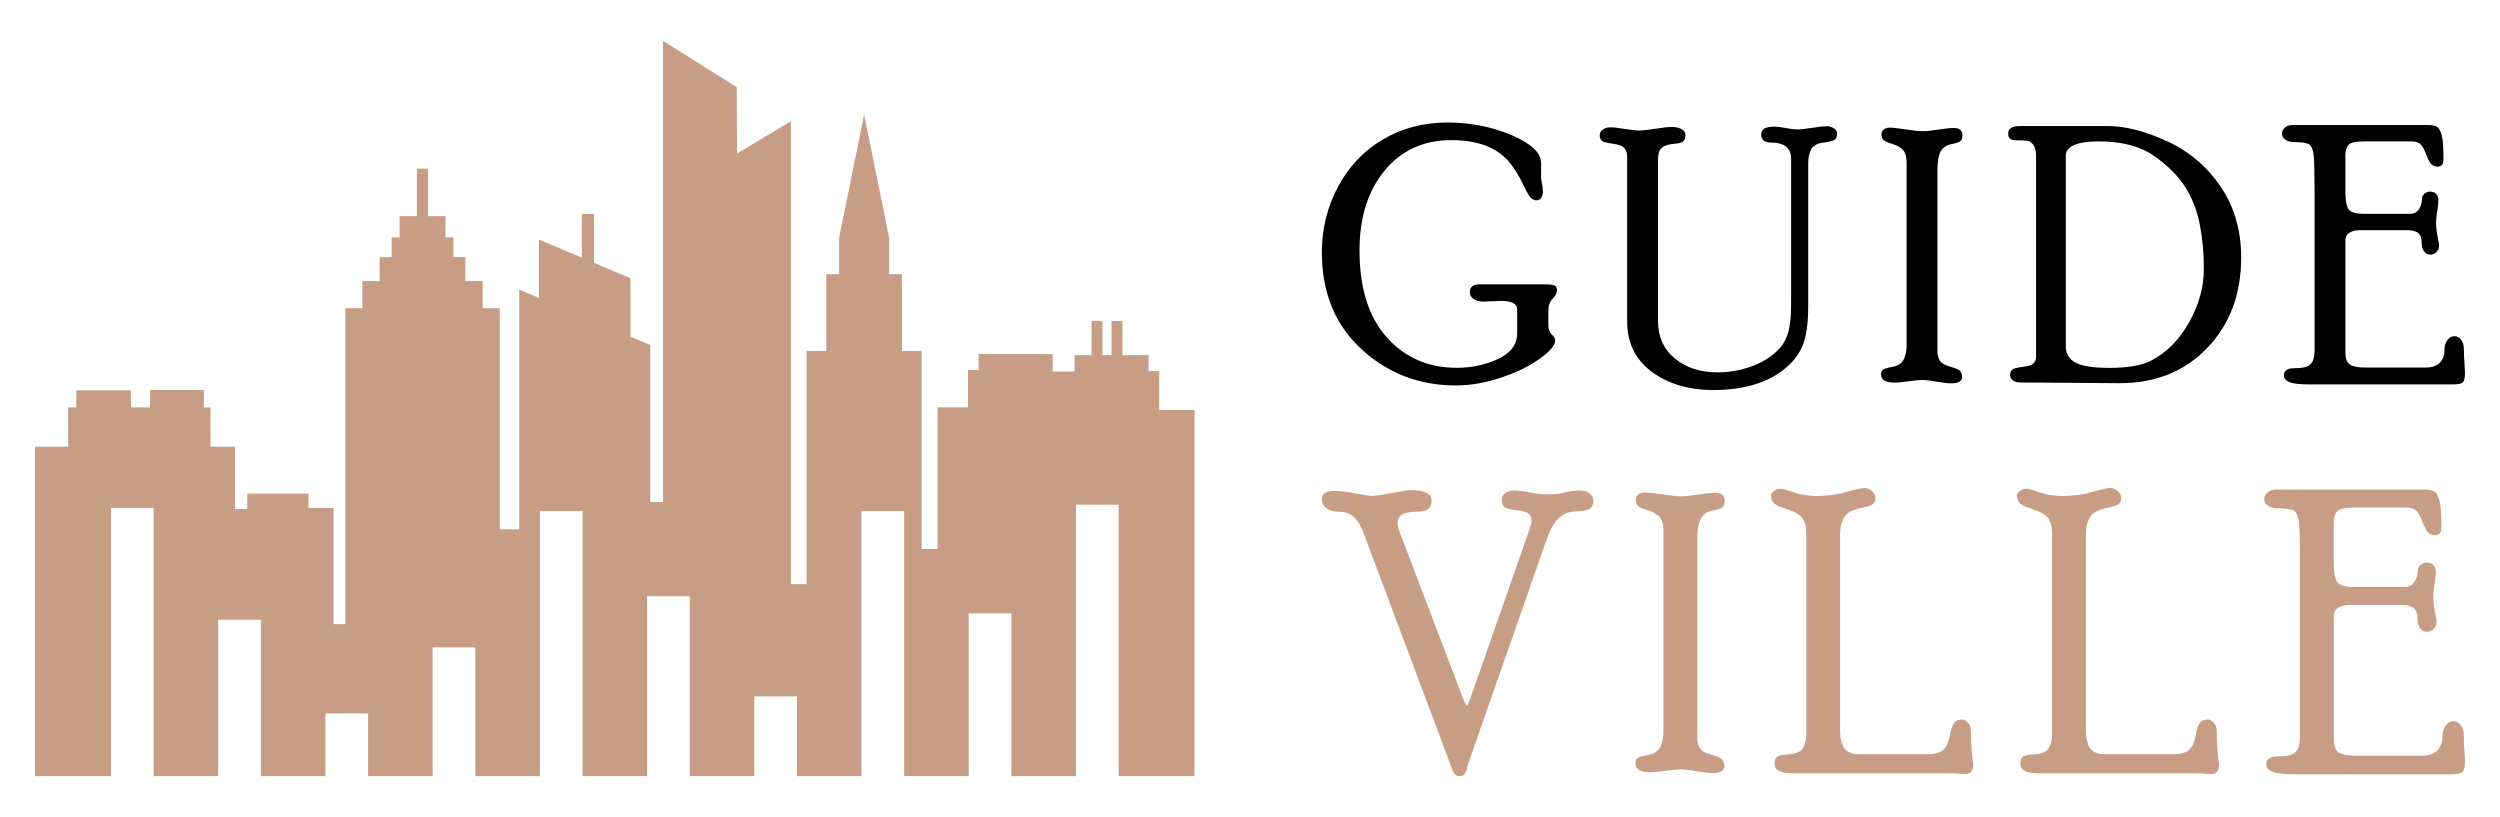 <?xml version="1.0" encoding="utf-8"?>
<!-- Generator: Adobe Illustrator 16.0.0, SVG Export Plug-In . SVG Version: 6.00 Build 0)  -->
<!DOCTYPE svg PUBLIC "-//W3C//DTD SVG 1.1//EN" "http://www.w3.org/Graphics/SVG/1.1/DTD/svg11.dtd">
<svg version="1.1" id="Calque_1" xmlns="http://www.w3.org/2000/svg" xmlns:xlink="http://www.w3.org/1999/xlink" x="0px" y="0px"
	 width="153px" height="50px" viewBox="0 0 153 50" enable-background="new 0 0 153 50" xml:space="preserve">
<g>
	<g>
		<g>
			<path d="M94.619,17.404c0.251,0,0.424,0.024,0.521,0.07c0.097,0.047,0.146,0.149,0.146,0.308s-0.089,0.324-0.264,0.501
				c-0.176,0.176-0.264,0.422-0.264,0.738v0.884c0,0.237,0.07,0.423,0.21,0.56c0.14,0.137,0.209,0.259,0.209,0.367
				c0,0.295-0.313,0.668-0.942,1.121c-0.629,0.453-1.422,0.839-2.376,1.158c-0.956,0.32-1.875,0.479-2.759,0.479
				c-2.242,0-4.17-0.741-5.782-2.226c-1.614-1.483-2.42-3.457-2.42-5.922c0-1.438,0.329-2.773,0.986-4.01
				c0.658-1.235,1.572-2.2,2.744-2.894c1.17-0.693,2.485-1.04,3.944-1.04c1.415,0,2.726,0.258,3.933,0.771
				c1.208,0.513,1.811,1.086,1.811,1.719v0.861c0,0.086,0.018,0.218,0.055,0.395c0.035,0.176,0.054,0.339,0.054,0.49
				c0,0.144-0.035,0.268-0.103,0.371c-0.069,0.104-0.16,0.156-0.275,0.156c-0.122,0-0.237-0.049-0.345-0.146
				s-0.266-0.364-0.475-0.804c-0.396-0.818-0.81-1.41-1.241-1.777c-0.755-0.64-1.806-0.959-3.15-0.959
				c-1.705,0-3.07,0.621-4.095,1.863s-1.538,2.871-1.538,4.889c0,2.298,0.554,4.069,1.664,5.314
				c1.109,1.246,2.539,1.869,4.288,1.869c0.907,0,1.75-0.182,2.528-0.542s1.167-0.888,1.167-1.581v-1.447
				c0-0.35-0.33-0.525-0.991-0.525c-0.115,0-0.293,0.007-0.534,0.021c-0.241,0.015-0.412,0.021-0.512,0.021
				c-0.273,0-0.485-0.055-0.636-0.164c-0.15-0.107-0.226-0.25-0.226-0.424c0-0.313,0.208-0.469,0.623-0.469H94.619z"/>
			<path d="M109.618,9.732c0-0.669-0.406-1.004-1.219-1.004c-0.409,0-0.613-0.166-0.613-0.501c0-0.319,0.261-0.479,0.785-0.479
				c0.164,0,0.4,0.029,0.709,0.086c0.309,0.058,0.541,0.087,0.699,0.087c0.215,0,0.523-0.032,0.924-0.097
				c0.402-0.066,0.703-0.098,0.904-0.098c0.149,0,0.291,0.043,0.424,0.127c0.133,0.086,0.199,0.189,0.199,0.31
				c0,0.206-0.057,0.341-0.172,0.405c-0.115,0.063-0.351,0.119-0.707,0.166c-0.355,0.047-0.593,0.187-0.711,0.42
				c-0.119,0.234-0.178,0.498-0.178,0.792v8.784c0,1.084-0.119,1.906-0.361,2.463c-0.24,0.557-0.634,1.043-1.18,1.46
				c-0.545,0.417-1.179,0.724-1.896,0.922c-0.719,0.196-1.502,0.296-2.35,0.296c-1.524,0-2.786-0.373-3.789-1.119
				c-1.002-0.746-1.504-1.77-1.504-3.068V9.59c0-0.208-0.056-0.383-0.167-0.521c-0.111-0.141-0.35-0.231-0.716-0.275
				c-0.366-0.043-0.591-0.105-0.673-0.189c-0.083-0.084-0.124-0.191-0.124-0.322c0-0.145,0.063-0.263,0.192-0.354
				c0.129-0.092,0.277-0.137,0.441-0.137c0.207,0,0.505,0.033,0.893,0.098c0.387,0.064,0.677,0.096,0.871,0.096
				c0.229,0,0.565-0.035,1.006-0.107c0.441-0.071,0.777-0.107,1.005-0.107c0.244,0,0.445,0.043,0.603,0.131
				c0.157,0.087,0.237,0.214,0.237,0.381c0,0.139-0.038,0.252-0.113,0.344c-0.075,0.092-0.271,0.148-0.587,0.174
				c-0.316,0.025-0.559,0.099-0.728,0.221c-0.169,0.123-0.253,0.388-0.253,0.797v9.811c0,0.969,0.342,1.738,1.027,2.305
				c0.684,0.567,1.559,0.852,2.626,0.852c0.669,0,1.329-0.109,1.978-0.33c0.648-0.219,1.205-0.55,1.668-0.991
				c0.466-0.442,0.728-1.03,0.783-1.765c0.044-0.186,0.066-0.617,0.066-1.293V9.732z"/>
			<path d="M116.686,10.008c0-0.416-0.082-0.701-0.243-0.855c-0.162-0.152-0.37-0.268-0.626-0.343
				c-0.255-0.075-0.431-0.149-0.527-0.222c-0.098-0.073-0.146-0.204-0.146-0.393c0-0.109,0.048-0.201,0.145-0.273
				c0.098-0.072,0.21-0.109,0.339-0.109c0.223,0,0.56,0.036,1.012,0.108c0.451,0.071,0.796,0.107,1.031,0.107
				c0.216,0,0.533-0.032,0.953-0.097c0.419-0.064,0.732-0.098,0.94-0.098c0.358,0,0.538,0.148,0.538,0.447
				c0,0.182-0.047,0.306-0.141,0.371s-0.284,0.125-0.57,0.179c-0.289,0.054-0.497,0.204-0.627,0.451
				c-0.129,0.247-0.193,0.607-0.193,1.079v11.152c0,0.209,0.049,0.393,0.145,0.554c0.099,0.161,0.313,0.286,0.648,0.376
				c0.334,0.09,0.537,0.184,0.608,0.281s0.108,0.213,0.108,0.344c0,0.262-0.223,0.394-0.668,0.394c-0.199,0-0.494-0.034-0.881-0.103
				c-0.389-0.068-0.682-0.103-0.883-0.103c-0.186,0-0.471,0.027-0.854,0.081s-0.673,0.08-0.864,0.08
				c-0.539,0-0.809-0.17-0.809-0.513c0-0.094,0.029-0.178,0.086-0.251c0.059-0.072,0.262-0.139,0.609-0.2
				c0.35-0.061,0.58-0.215,0.695-0.462s0.174-0.524,0.174-0.833V10.008z"/>
			<path d="M129.002,7.715c1.078,0,2.29,0.313,3.637,0.934c1.348,0.621,2.438,1.55,3.271,2.785c0.834,1.236,1.25,2.677,1.25,4.322
				c0,2.241-0.689,4.084-2.069,5.529c-1.38,1.443-3.168,2.166-5.366,2.166l-6.111-0.044c-0.166,0-0.305-0.042-0.421-0.126
				c-0.114-0.082-0.172-0.197-0.172-0.343c0-0.124,0.04-0.226,0.119-0.306c0.078-0.079,0.295-0.14,0.646-0.179
				c0.354-0.04,0.578-0.115,0.674-0.226c0.098-0.111,0.146-0.25,0.146-0.415V9.578c0-0.322-0.053-0.556-0.156-0.699
				c-0.104-0.143-0.216-0.228-0.335-0.253c-0.119-0.024-0.347-0.038-0.685-0.038c-0.207,0-0.348-0.033-0.42-0.103
				s-0.107-0.177-0.107-0.322c0-0.298,0.237-0.448,0.711-0.448H129.002z M126.427,21.223c0,0.415,0.189,0.734,0.572,0.957
				c0.382,0.223,1.084,0.334,2.107,0.334c1.108,0,1.948-0.145,2.517-0.431c0.965-0.495,1.747-1.28,2.35-2.356
				s0.903-2.166,0.903-3.271c0-0.954-0.082-1.853-0.244-2.695c-0.161-0.844-0.454-1.604-0.875-2.281
				c-0.421-0.679-1.057-1.318-1.906-1.922c-0.85-0.602-1.98-0.904-3.393-0.904c-1.354,0-2.031,0.295-2.031,0.884V21.223z"/>
			<path d="M148.473,22.492c0.368,0,0.646-0.097,0.837-0.29c0.19-0.192,0.286-0.439,0.286-0.739c0-0.271,0.062-0.487,0.183-0.648
				c0.122-0.16,0.266-0.24,0.431-0.24c0.166,0,0.304,0.074,0.416,0.225c0.11,0.151,0.166,0.353,0.166,0.604
				c0,0.252,0.012,0.523,0.033,0.814s0.031,0.49,0.031,0.599c0,0.294-0.041,0.486-0.124,0.576c-0.082,0.089-0.295,0.134-0.641,0.134
				h-8.719c-0.611,0-1.029-0.045-1.255-0.138c-0.227-0.093-0.341-0.23-0.341-0.416c0-0.291,0.205-0.437,0.615-0.437
				c0.523,0,0.866-0.085,1.023-0.254c0.157-0.168,0.237-0.437,0.237-0.803v-9.861c0-1.063-0.019-1.768-0.054-2.113
				c-0.036-0.344-0.125-0.565-0.271-0.662c-0.143-0.097-0.43-0.145-0.862-0.145c-0.259,0-0.458-0.051-0.597-0.148
				c-0.142-0.098-0.21-0.223-0.21-0.375c0-0.139,0.06-0.26,0.183-0.365c0.121-0.105,0.276-0.158,0.463-0.158h8.3
				c0.329,0,0.545,0.068,0.646,0.205c0.102,0.137,0.175,0.338,0.221,0.604c0.047,0.266,0.071,0.705,0.071,1.315
				c0,0.28-0.12,0.421-0.356,0.421c-0.137,0-0.258-0.042-0.361-0.126c-0.104-0.083-0.219-0.292-0.345-0.629
				c-0.125-0.337-0.256-0.552-0.389-0.646c-0.134-0.093-0.285-0.142-0.46-0.142h-2.958c-0.498,0-0.81,0.071-0.94,0.212
				c-0.129,0.141-0.193,0.351-0.193,0.632v2.279c0,0.533,0.071,0.885,0.215,1.054s0.437,0.254,0.876,0.254h2.872
				c0.238,0,0.418-0.095,0.541-0.285c0.122-0.19,0.184-0.404,0.184-0.642c0-0.122,0.05-0.225,0.15-0.307
				c0.102-0.083,0.22-0.125,0.356-0.125c0.144,0,0.262,0.047,0.355,0.141c0.093,0.093,0.14,0.225,0.14,0.396
				c0,0.15-0.023,0.368-0.07,0.65c-0.046,0.283-0.069,0.515-0.069,0.693c0,0.271,0.03,0.559,0.091,0.86
				c0.062,0.302,0.092,0.483,0.092,0.548c0,0.165-0.055,0.302-0.161,0.408c-0.108,0.107-0.233,0.162-0.377,0.162
				c-0.15,0-0.276-0.067-0.377-0.199c-0.102-0.134-0.151-0.315-0.151-0.545c0-0.273-0.073-0.467-0.217-0.582
				c-0.145-0.115-0.381-0.172-0.713-0.172h-2.852c-0.26,0-0.472,0.052-0.637,0.155c-0.165,0.104-0.248,0.257-0.248,0.458v6.887
				c0,0.359,0.091,0.601,0.275,0.723c0.182,0.122,0.497,0.184,0.943,0.184H148.473z"/>
		</g>
		<g>
			<path fill="#C79E85" d="M93.587,32.456c0.094-0.276,0.142-0.487,0.142-0.638c0-0.355-0.307-0.552-0.922-0.592
				c-0.331-0.032-0.563-0.087-0.698-0.164c-0.134-0.077-0.201-0.241-0.201-0.493c0-0.146,0.065-0.275,0.195-0.385
				c0.13-0.109,0.325-0.165,0.584-0.165c0.221,0,0.53,0.04,0.926,0.119c0.397,0.077,0.805,0.117,1.222,0.117
				c0.292,0,0.604-0.04,0.938-0.117c0.334-0.079,0.627-0.119,0.879-0.119c0.275,0,0.488,0.061,0.637,0.182
				c0.15,0.122,0.225,0.277,0.225,0.463c0,0.26-0.101,0.428-0.302,0.51c-0.201,0.083-0.456,0.123-0.763,0.123
				c-0.379,0-0.715,0.124-1.012,0.372c-0.295,0.25-0.562,0.712-0.798,1.392l-4.778,13.658c-0.016,0.048-0.044,0.159-0.088,0.331
				c-0.042,0.175-0.103,0.294-0.182,0.355c-0.077,0.063-0.171,0.095-0.281,0.095c-0.094,0-0.182-0.04-0.264-0.116
				c-0.082-0.08-0.154-0.212-0.216-0.398c-0.063-0.185-0.101-0.296-0.117-0.336l-5.299-14.122c-0.307-0.804-0.776-1.207-1.407-1.207
				c-0.363,0-0.639-0.069-0.828-0.21s-0.284-0.329-0.284-0.563c0-0.336,0.256-0.504,0.771-0.504c0.355,0,0.789,0.051,1.303,0.153
				c0.513,0.104,0.856,0.153,1.03,0.153c0.166,0,0.559-0.06,1.179-0.177c0.619-0.119,1.001-0.176,1.143-0.176
				c0.861,0,1.292,0.214,1.292,0.645c0,0.241-0.076,0.415-0.226,0.52c-0.149,0.107-0.398,0.158-0.745,0.158
				c-0.741,0-1.111,0.225-1.111,0.676c0,0.164,0.047,0.365,0.142,0.602l3.944,10.352l0.153,0.274l0.13-0.25L93.587,32.456z"/>
			<path fill="#C79E85" d="M101.806,32.546c0-0.455-0.09-0.767-0.267-0.936c-0.178-0.17-0.407-0.297-0.687-0.378
				c-0.28-0.082-0.473-0.164-0.579-0.244c-0.107-0.08-0.16-0.225-0.16-0.431c0-0.119,0.053-0.22,0.159-0.299
				c0.107-0.08,0.23-0.12,0.373-0.12c0.244,0,0.613,0.04,1.109,0.117c0.496,0.08,0.874,0.12,1.132,0.12
				c0.236,0,0.585-0.038,1.045-0.107c0.46-0.071,0.804-0.107,1.033-0.107c0.393,0,0.59,0.164,0.59,0.491
				c0,0.201-0.052,0.336-0.154,0.407c-0.103,0.072-0.312,0.137-0.626,0.197c-0.316,0.057-0.545,0.224-0.688,0.494
				c-0.142,0.272-0.212,0.665-0.212,1.186v12.237c0,0.229,0.054,0.431,0.159,0.606c0.107,0.178,0.344,0.317,0.71,0.414
				c0.367,0.1,0.59,0.201,0.668,0.309c0.079,0.109,0.118,0.234,0.118,0.378c0,0.287-0.243,0.43-0.731,0.43
				c-0.22,0-0.544-0.036-0.968-0.111c-0.426-0.075-0.748-0.111-0.968-0.111c-0.204,0-0.518,0.029-0.938,0.087
				c-0.42,0.06-0.738,0.09-0.949,0.09c-0.591,0-0.886-0.188-0.886-0.563c0-0.105,0.031-0.197,0.094-0.277
				c0.064-0.079,0.287-0.151,0.668-0.219c0.383-0.066,0.637-0.236,0.762-0.508c0.127-0.271,0.191-0.574,0.191-0.913V32.546z"/>
			<path fill="#C79E85" d="M118.098,46.151c0.293,0,0.548-0.066,0.764-0.203c0.219-0.141,0.371-0.443,0.463-0.913
				c0.092-0.471,0.195-0.754,0.314-0.853c0.117-0.099,0.26-0.148,0.425-0.148c0.118,0,0.24,0.064,0.367,0.192
				c0.126,0.124,0.188,0.292,0.188,0.507c0,0.687,0.048,1.37,0.143,2.059c0,0.425-0.205,0.619-0.614,0.579
				c-0.269-0.033-0.684-0.048-1.243-0.048h-9.213c-0.726,0-1.088-0.187-1.088-0.563c0-0.246,0.064-0.402,0.194-0.473
				c0.131-0.066,0.329-0.104,0.597-0.111c0.513-0.033,0.832-0.17,0.959-0.408c0.127-0.242,0.189-0.515,0.189-0.823V32.54
				c0-0.294-0.07-0.555-0.214-0.789c-0.142-0.23-0.45-0.422-0.928-0.571c-0.477-0.149-0.766-0.289-0.864-0.418
				c-0.098-0.13-0.147-0.274-0.147-0.438c0-0.095,0.06-0.187,0.179-0.275c0.117-0.09,0.258-0.135,0.424-0.135
				c0.111,0,0.375,0.074,0.797,0.219c0.42,0.147,0.887,0.219,1.398,0.219c0.639,0,1.24-0.08,1.807-0.241
				c0.566-0.162,0.934-0.244,1.098-0.244c0.182,0,0.34,0.065,0.479,0.194c0.137,0.129,0.207,0.271,0.207,0.428
				c0,0.132-0.041,0.243-0.125,0.334c-0.083,0.09-0.297,0.169-0.645,0.238c-0.441,0.087-0.752,0.207-0.934,0.355
				c-0.308,0.262-0.462,0.703-0.462,1.324v11.84c0,0.593,0.093,1.003,0.278,1.229c0.186,0.229,0.456,0.344,0.813,0.344H118.098z"/>
			<path fill="#C79E85" d="M133.141,46.151c0.293,0,0.548-0.066,0.764-0.203c0.218-0.141,0.371-0.443,0.463-0.913
				c0.091-0.471,0.195-0.754,0.313-0.853c0.119-0.099,0.26-0.148,0.425-0.148c0.119,0,0.24,0.064,0.368,0.192
				c0.125,0.124,0.189,0.292,0.189,0.507c0,0.687,0.046,1.37,0.141,2.059c0,0.425-0.205,0.619-0.613,0.579
				c-0.27-0.033-0.684-0.048-1.244-0.048h-9.213c-0.726,0-1.087-0.187-1.087-0.563c0-0.246,0.063-0.402,0.193-0.473
				c0.131-0.066,0.33-0.104,0.598-0.111c0.512-0.033,0.832-0.17,0.957-0.408c0.127-0.242,0.191-0.515,0.191-0.823V32.54
				c0-0.294-0.071-0.555-0.215-0.789c-0.142-0.23-0.45-0.422-0.928-0.571c-0.477-0.149-0.766-0.289-0.863-0.418
				c-0.099-0.13-0.148-0.274-0.148-0.438c0-0.095,0.061-0.187,0.178-0.275c0.118-0.09,0.259-0.135,0.425-0.135
				c0.11,0,0.376,0.074,0.797,0.219c0.421,0.147,0.888,0.219,1.398,0.219c0.639,0,1.239-0.08,1.807-0.241
				c0.566-0.162,0.934-0.244,1.098-0.244c0.182,0,0.341,0.065,0.479,0.194c0.137,0.129,0.206,0.271,0.206,0.428
				c0,0.132-0.041,0.243-0.124,0.334c-0.084,0.09-0.298,0.169-0.645,0.238c-0.442,0.087-0.753,0.207-0.935,0.355
				c-0.308,0.262-0.462,0.703-0.462,1.324v11.84c0,0.593,0.094,1.003,0.278,1.229c0.186,0.229,0.456,0.344,0.812,0.344H133.141z"/>
			<path fill="#C79E85" d="M148.242,46.246c0.403,0,0.71-0.104,0.918-0.316c0.21-0.211,0.313-0.481,0.313-0.811
				c0-0.299,0.066-0.535,0.201-0.712c0.133-0.177,0.292-0.267,0.474-0.267c0.181,0,0.334,0.086,0.455,0.25
				c0.122,0.166,0.183,0.385,0.183,0.661s0.013,0.575,0.036,0.894c0.024,0.318,0.035,0.538,0.035,0.657
				c0,0.323-0.045,0.534-0.136,0.632c-0.091,0.1-0.325,0.149-0.704,0.149h-9.568c-0.671,0-1.129-0.053-1.377-0.155
				c-0.249-0.099-0.373-0.25-0.373-0.455c0-0.317,0.226-0.479,0.674-0.479c0.575,0,0.951-0.092,1.124-0.276
				c0.173-0.187,0.26-0.48,0.26-0.884V34.313c0-1.165-0.02-1.938-0.058-2.316c-0.04-0.379-0.139-0.623-0.297-0.727
				c-0.158-0.107-0.473-0.163-0.947-0.163c-0.283,0-0.502-0.051-0.655-0.158c-0.154-0.11-0.23-0.247-0.23-0.413
				c0-0.151,0.066-0.286,0.2-0.4c0.135-0.115,0.305-0.175,0.51-0.175h9.106c0.362,0,0.599,0.075,0.71,0.227
				c0.111,0.149,0.192,0.371,0.242,0.662c0.051,0.291,0.077,0.771,0.077,1.443c0,0.306-0.131,0.46-0.391,0.46
				c-0.15,0-0.282-0.044-0.397-0.137c-0.112-0.092-0.239-0.321-0.378-0.692c-0.138-0.367-0.281-0.604-0.427-0.706
				c-0.146-0.104-0.313-0.157-0.503-0.157h-3.248c-0.544,0-0.888,0.078-1.031,0.231c-0.142,0.155-0.213,0.386-0.213,0.694v2.501
				c0,0.585,0.078,0.97,0.236,1.157c0.158,0.187,0.479,0.278,0.961,0.278h3.152c0.262,0,0.46-0.104,0.594-0.313
				c0.135-0.21,0.202-0.443,0.202-0.705c0-0.135,0.055-0.246,0.165-0.336c0.11-0.093,0.24-0.137,0.391-0.137
				c0.157,0,0.287,0.053,0.39,0.155c0.104,0.101,0.154,0.245,0.154,0.435c0,0.164-0.026,0.403-0.077,0.714
				c-0.052,0.311-0.077,0.563-0.077,0.76c0,0.301,0.034,0.613,0.101,0.944c0.067,0.329,0.101,0.531,0.101,0.601
				c0,0.181-0.06,0.33-0.178,0.45c-0.118,0.117-0.256,0.177-0.413,0.177c-0.165,0-0.304-0.075-0.415-0.22
				c-0.11-0.146-0.165-0.346-0.165-0.597c0-0.302-0.079-0.512-0.237-0.64c-0.158-0.126-0.418-0.188-0.782-0.188h-3.129
				c-0.285,0-0.519,0.057-0.699,0.172c-0.183,0.113-0.273,0.281-0.273,0.502v7.558c0,0.396,0.102,0.659,0.303,0.791
				c0.2,0.134,0.547,0.201,1.036,0.201H148.242z"/>
		</g>
	</g>
	<polygon fill-rule="evenodd" clip-rule="evenodd" fill="#C79E85" points="4.173,24.932 4.67,24.932 4.67,23.884 8.011,23.884 
		8.011,24.932 9.185,24.932 9.185,23.868 12.477,23.868 12.477,24.932 12.884,24.932 12.884,27.336 14.384,27.336 14.384,31.152 
		15.133,31.152 15.133,30.207 18.882,30.207 18.882,31.088 20.415,31.088 20.415,32 20.415,38.195 21.133,38.195 21.133,18.863 
		22.175,18.863 22.175,17.203 23.234,17.203 23.234,15.736 23.968,15.736 23.968,14.53 24.456,14.53 24.456,13.227 25.516,13.227 
		25.516,10.324 26.201,10.324 26.201,13.227 27.26,13.227 27.26,14.53 27.749,14.53 27.749,15.736 28.482,15.736 28.482,17.203 
		29.542,17.203 29.542,18.863 30.585,18.863 30.585,32.392 31.775,32.392 31.775,17.723 32.982,18.232 32.982,14.659 35.608,15.77 
		35.608,13.096 36.357,13.096 36.357,16.088 38.589,17.03 38.589,20.604 39.794,21.113 39.794,30.728 40.577,30.728 40.577,2.5 
		45.087,5.338 45.108,9.389 48.401,7.423 48.401,35.75 49.363,35.75 49.363,21.473 50.569,21.473 50.569,16.779 51.351,16.779 
		51.351,14.563 52.118,10.785 52.884,7.008 53.65,10.785 54.417,14.563 54.417,16.779 55.198,16.779 55.198,21.473 56.405,21.473 
		56.405,33.599 57.382,33.599 57.382,24.928 59.24,24.928 59.24,22.646 59.893,22.646 59.893,21.668 64.423,21.668 64.423,22.744 
		65.76,22.744 65.76,21.733 66.803,21.733 66.803,19.646 67.471,19.646 67.471,21.733 68.026,21.733 68.026,19.646 68.693,19.646 
		68.693,21.733 70.292,21.733 70.292,22.711 70.943,22.711 70.943,25.09 73.108,25.09 73.108,39.939 73.108,47.5 68.46,47.5 
		68.46,30.885 65.847,30.885 65.847,47.5 61.898,47.5 61.898,37.535 59.286,37.535 59.286,47.5 55.337,47.5 55.337,31.277 
		52.723,31.277 52.723,47.5 48.775,47.5 48.775,42.62 46.162,42.62 46.162,47.5 42.214,47.5 42.214,36.492 39.6,36.492 39.6,47.5 
		35.652,47.5 35.652,31.277 33.039,31.277 33.039,47.5 29.09,47.5 29.09,39.622 26.477,39.622 26.477,47.5 22.527,47.5 
		22.527,43.665 19.914,43.665 19.914,47.5 15.966,47.5 15.966,37.928 13.353,37.928 13.353,47.5 9.405,47.5 9.405,31.081 
		6.791,31.081 6.791,47.5 2.143,47.5 2.143,41.345 2.143,39.939 2.143,27.336 4.173,27.336 	"/>
</g>
</svg>

